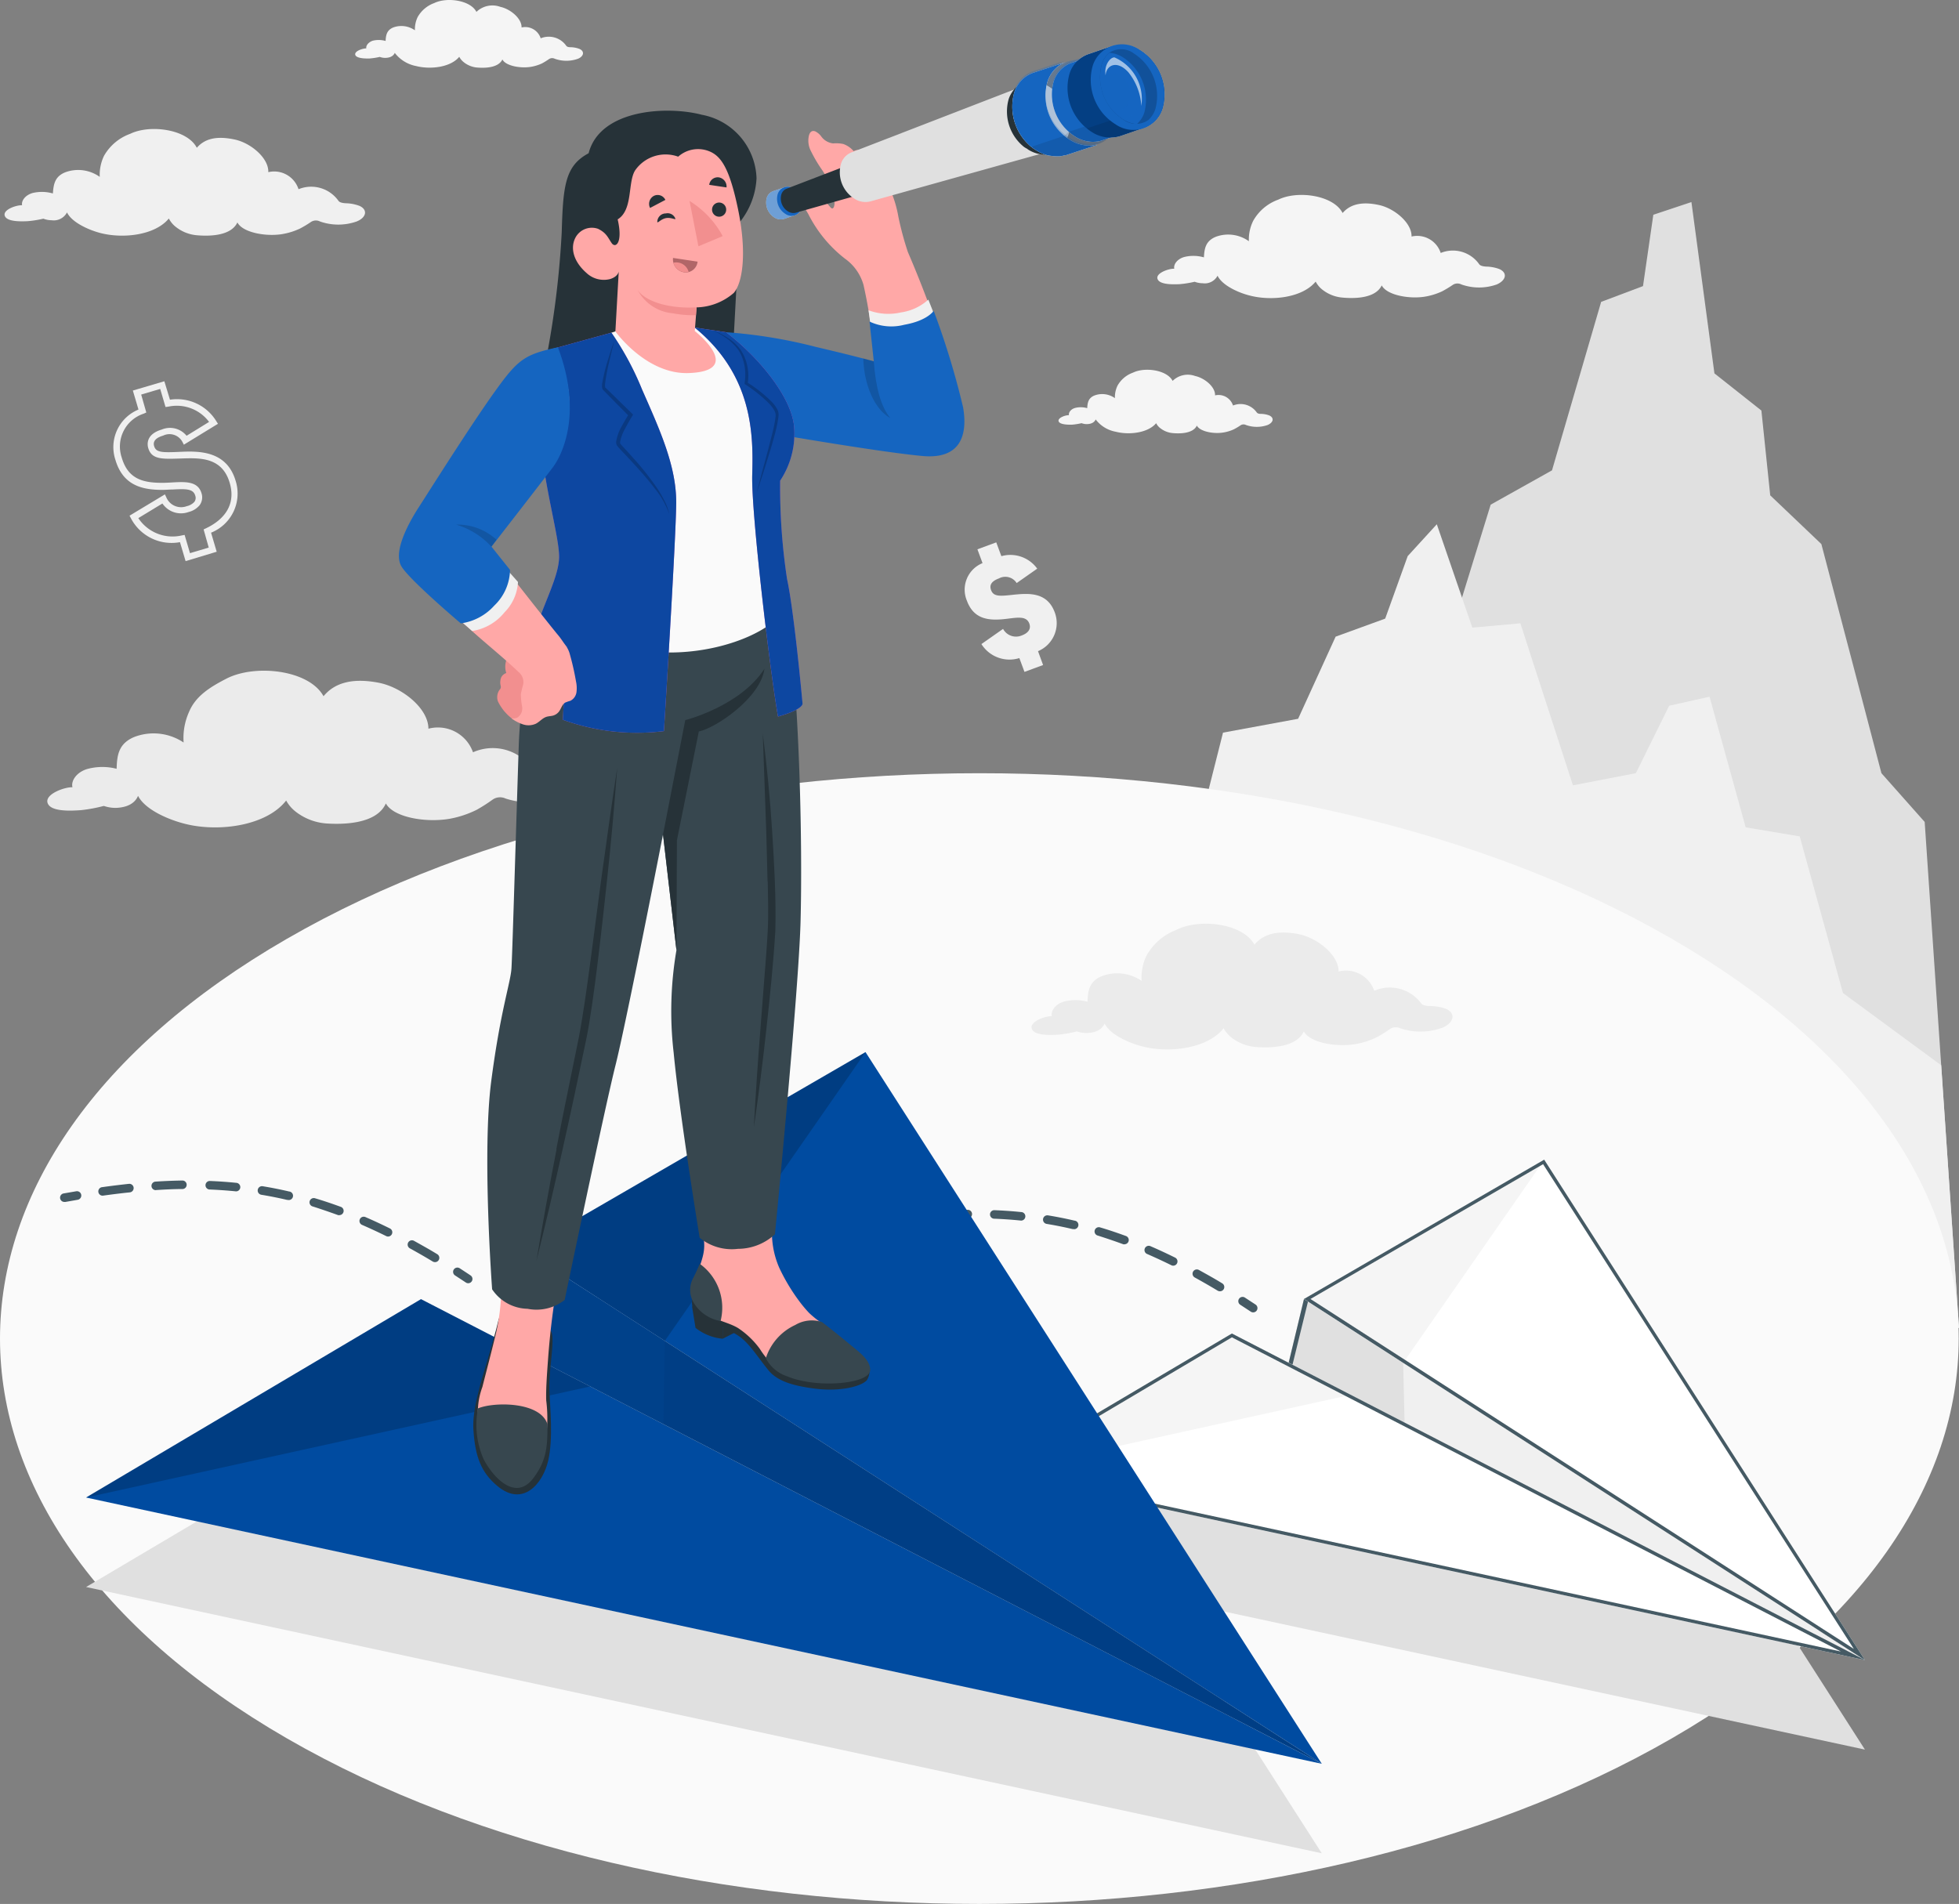 <svg xmlns="http://www.w3.org/2000/svg" width="178.866" height="173.853" viewBox="0 0 178.866 173.853">
  <rect x="0" y="0" width="178.866" height="173.853" fill="#808080" stroke="none"/>
  <g id="Business_vision-amico" data-name="Business vision-amico" transform="translate(-20.225 -33.656)">
    <g id="freepik--Mountains--inject-367" transform="translate(118.013 52.106)">
      <g id="freepik--mountains--inject-367-2" data-name="freepik--mountains--inject-367">
        <path id="Path_13623" data-name="Path 13623" d="M367.275,197.418l-3.133-46.194-3.95-4.452-5.483-20.922-4.67-4.448-.806-7.744-4.289-3.394-2.1-15.644-3.479,1.16-.942,6.515-3.822,1.44-4.487,15.384-5.6,3.133-4.619,14.971-6.071,4.086L295.56,198.014Z" transform="translate(-286.197 -94.62)" fill="#e0e0e0"/>
        <path id="Path_13624" data-name="Path 13624" d="M350.952,219.627l-8.97-6.6-3.946-14.3L333.1,197.9l-3.3-11.928-3.685.825-3.039,6.157-5.748,1.109-4.8-14.792-4.386.393-3.242-9.437-2.658,2.907-2.055,5.709-4.526,1.646-3.425,7.5-6.857,1.265L271.5,244.2l81.079-.6Z" transform="translate(-271.5 -140.805)" fill="#f0f0f0"/>
      </g>
    </g>
    <g id="freepik--Floor--inject-367" transform="translate(20.225 104.26)">
      <path id="freepik--floor--inject-367-2" data-name="freepik--floor--inject-367" d="M46.418,316.764c-34.924-20.159-34.924-52.849,0-73.007s91.536-20.163,126.455,0,34.924,52.849,0,73.007S81.338,336.927,46.418,316.764Z" transform="translate(-20.225 -228.636)" fill="#fafafa"/>
    </g>
    <g id="freepik--Shadows--inject-367" transform="translate(28.084 137.897)">
      <path id="Path_13625" data-name="Path 13625" d="M153.247,380.057l-41.66-64.987L80.38,333.151,71,337.63,40.42,355.742l112.827,24.315" transform="translate(-40.42 -315.07)" fill="#e0e0e0"/>
      <path id="Path_13626" data-name="Path 13626" d="M333.288,386.024,304.007,340.34,282.07,353.05l-6.589,3.148-21.5,12.734,79.308,17.092" transform="translate(-170.87 -330.506)" fill="#e0e0e0"/>
    </g>
    <g id="freepik--Clouds--inject-367" transform="translate(20.64 33.656)">
      <path id="freepik--Cloud--inject-367" d="M53.693,84.494a3.783,3.783,0,0,0-1.276-.237c-.413-.031-.545-.117-.623-.2a3.051,3.051,0,0,0-3.662-1.082,2.335,2.335,0,0,0-2.759-1.557c.047-1.288-1.6-2.67-3.071-2.981s-2.65-.175-3.456.755c-.868-1.689-4.254-2.164-6.087-1.273a4.5,4.5,0,0,0-2.386,2.008,3.977,3.977,0,0,0-.389,1.922,3.4,3.4,0,0,0-3.113-.432c-1.027.389-1.105,1.167-1.167,1.946a3.646,3.646,0,0,0-1.876-.035c-.646.195-1.02.7-.934,1.113-.51-.027-1.732.389-1.592.93.156.607,1.557.545,2.074.525a9.726,9.726,0,0,0,1.459-.23,2.2,2.2,0,0,0,.759.144,1.367,1.367,0,0,0,1.4-.716c.436.911,1.977,1.607,3.071,1.887,2.055.525,4.962.206,6.227-1.331a2.312,2.312,0,0,0,.611.747,3.581,3.581,0,0,0,1.9.778c.844.078,3.113.187,3.748-1.168.451.891,2.467,1.3,4,1.082a6.227,6.227,0,0,0,1.716-.521,9.987,9.987,0,0,0,.985-.592.821.821,0,0,1,.841-.054,5.059,5.059,0,0,0,3.347,0C54.315,85.572,54.494,84.856,53.693,84.494Z" transform="translate(-21.291 -65.698)" fill="#f0f0f0"/>
      <path id="freepik--cloud--inject-367-2" data-name="freepik--cloud--inject-367" d="M322.982,99.717a3.672,3.672,0,0,0-1.23-.226c-.389-.031-.525-.113-.6-.2a2.938,2.938,0,0,0-3.526-1.043,2.257,2.257,0,0,0-2.662-1.5C315,95.506,313.4,94.175,312,93.871s-2.553-.167-3.331.728c-.833-1.627-4.1-2.086-5.869-1.222a4.279,4.279,0,0,0-2.3,1.946,3.847,3.847,0,0,0-.389,1.852,3.246,3.246,0,0,0-2.989-.416c-.992.389-1.07,1.132-1.117,1.891a3.452,3.452,0,0,0-1.806-.031c-.627.183-.985.673-.9,1.07-.494-.027-1.673.389-1.537.9.152.588,1.494.525,2,.51a9.534,9.534,0,0,0,1.4-.222,2.152,2.152,0,0,0,.732.136,1.322,1.322,0,0,0,1.358-.689c.416.88,1.9,1.557,2.958,1.817,1.981.51,4.783.2,6-1.28a2.245,2.245,0,0,0,.591.72,3.406,3.406,0,0,0,1.833.739c.813.078,2.993.183,3.608-1.113.436.86,2.382,1.253,3.857,1.043a6.027,6.027,0,0,0,1.658-.5,10.581,10.581,0,0,0,.949-.572.778.778,0,0,1,.809-.055,4.841,4.841,0,0,0,3.23,0C323.589,100.752,323.76,100.067,322.982,99.717Z" transform="translate(-186.498 -75.149)" fill="#f5f5f5"/>
      <path id="freepik--cloud--inject-367-3" data-name="freepik--cloud--inject-367" d="M78.336,214.007a5.526,5.526,0,0,0-1.868-.288c-.6-.031-.778-.144-.915-.272a4.425,4.425,0,0,0-5.359-1.417,3.394,3.394,0,0,0-4.071-2.152c0-1.872-2.432-3.81-4.588-4.207-2.066-.389-3.853-.144-4.989,1.241-1.323-2.417-6.266-2.965-8.892-1.592-1.51.778-2.786,1.592-3.382,3.012a5.838,5.838,0,0,0-.5,2.806,4.927,4.927,0,0,0-4.518-.5c-1.479.623-1.557,1.751-1.6,2.9a5.223,5.223,0,0,0-2.724.031c-.934.3-1.455,1.059-1.308,1.654-.747-.023-2.506.63-2.277,1.413.253.876,2.277.728,3.032.681a13.991,13.991,0,0,0,2.109-.389,3.258,3.258,0,0,0,1.109.179c1.292-.047,1.821-.615,2.016-1.1.665,1.308,2.938,2.257,4.534,2.615,3,.681,7.215.093,8.99-2.187a3.311,3.311,0,0,0,.918,1.055,5.183,5.183,0,0,0,2.794,1.043c1.226.078,4.522.14,5.39-1.833.7,1.276,3.639,1.782,5.837,1.4a9.236,9.236,0,0,0,2.471-.825,15.36,15.36,0,0,0,1.409-.9,1.192,1.192,0,0,1,1.218-.121,7.267,7.267,0,0,0,4.861-.144C79.285,215.552,79.515,214.5,78.336,214.007Z" transform="translate(-27.422 -143.338)" fill="#ebebeb"/>
      <path id="freepik--cloud--inject-367-4" data-name="freepik--cloud--inject-367" d="M300.054,271.7a4.44,4.44,0,0,0-1.494-.245c-.486-.027-.642-.121-.735-.226a3.561,3.561,0,0,0-4.3-1.167,2.724,2.724,0,0,0-3.257-1.759c.023-1.506-1.946-3.082-3.658-3.417-1.662-.319-3.113-.144-4.024.965-1.047-1.946-5.016-2.432-7.137-1.346a5.233,5.233,0,0,0-2.744,2.4,4.67,4.67,0,0,0-.42,2.253,3.944,3.944,0,0,0-3.631-.432c-1.195.486-1.269,1.4-1.308,2.335a4.17,4.17,0,0,0-2.191,0c-.755.237-1.168.841-1.066,1.319-.6-.023-2.016.491-1.841,1.121.2.7,1.829.6,2.436.568a11.351,11.351,0,0,0,1.7-.3,2.725,2.725,0,0,0,.887.152c1.039-.031,1.471-.483,1.631-.872.525,1.055,2.335,1.833,3.627,2.137,2.413.568,5.8.125,7.242-1.7a2.684,2.684,0,0,0,.736.856,4.152,4.152,0,0,0,2.238.856c.989.074,3.635.148,4.351-1.432.549,1.031,2.911,1.459,4.7,1.168a7.251,7.251,0,0,0,1.992-.646,11.89,11.89,0,0,0,1.14-.712.961.961,0,0,1,.981-.086,5.845,5.845,0,0,0,3.911-.082C300.809,272.945,301,272.1,300.054,271.7Z" transform="translate(-168.466 -179.592)" fill="#ebebeb"/>
      <path id="freepik--cloud--inject-367-5" data-name="freepik--cloud--inject-367" d="M124.031,51.674a2.444,2.444,0,0,0-.809-.152c-.261,0-.342-.07-.389-.128a1.946,1.946,0,0,0-2.335-.685,1.479,1.479,0,0,0-1.747-.988c.031-.813-1.012-1.689-1.946-1.887a2.1,2.1,0,0,0-2.175.463c-.545-1.07-2.693-1.37-3.853-.806a2.845,2.845,0,0,0-1.51,1.273,2.557,2.557,0,0,0-.253,1.214,2.152,2.152,0,0,0-1.946-.272c-.65.253-.7.743-.732,1.245a2.269,2.269,0,0,0-1.168-.023c-.389.125-.646.444-.592.7-.323,0-1.1.245-1.008.588s.981.346,1.311.335a6.313,6.313,0,0,0,.926-.144,1.4,1.4,0,0,0,.479.089c.564,0,.8-.245.891-.455a3.209,3.209,0,0,0,1.946,1.2c1.3.331,3.141.128,3.942-.844a1.5,1.5,0,0,0,.389.475,2.249,2.249,0,0,0,1.175.5c.533.051,1.969.117,2.374-.732.284.564,1.557.821,2.533.685A4.039,4.039,0,0,0,120.622,53a6.847,6.847,0,0,0,.627-.389.521.521,0,0,1,.533-.035,3.148,3.148,0,0,0,2.121,0C124.428,52.359,124.541,51.9,124.031,51.674Z" transform="translate(-71.545 -47.211)" fill="#f5f5f5"/>
      <path id="freepik--cloud--inject-367-6" data-name="freepik--cloud--inject-367" d="M287.808,138.135a2.234,2.234,0,0,0-.759-.14c-.245,0-.323-.07-.37-.121a1.81,1.81,0,0,0-2.175-.642,1.389,1.389,0,0,0-1.638-.926c.027-.778-.95-1.584-1.825-1.771a1.969,1.969,0,0,0-2.051.448c-.514-1-2.526-1.284-3.615-.755a2.624,2.624,0,0,0-1.417,1.191,2.409,2.409,0,0,0-.237,1.14,2,2,0,0,0-1.841-.253c-.611.234-.658.7-.689,1.167a2.09,2.09,0,0,0-1.109-.019c-.389.113-.607.416-.557.662-.3-.019-1.031.23-.946.549s.922.327,1.23.315a5.979,5.979,0,0,0,.868-.136,1.35,1.35,0,0,0,.451.086c.529,0,.751-.23.837-.428a2.954,2.954,0,0,0,1.821,1.121c1.218.315,2.946.125,3.7-.778a1.281,1.281,0,0,0,.366.444,2.129,2.129,0,0,0,1.129.459c.5.047,1.845.109,2.222-.685.268.529,1.467.778,2.378.638a3.6,3.6,0,0,0,1.02-.307,5.65,5.65,0,0,0,.584-.35.494.494,0,0,1,.5-.035,2.969,2.969,0,0,0,1.985,0C288.2,138.777,288.286,138.349,287.808,138.135Z" transform="translate(-172.339 -100.203)" fill="#f5f5f5"/>
    </g>
    <g id="freepik--Symbols--inject-367" transform="translate(30.582 68.466)">
      <g id="freepik--money-icon--inject-367">
        <path id="Path_13627" data-name="Path 13627" d="M53.427,153.087l-.514-1.732a4.187,4.187,0,0,1-4.472-2.168l-.132-.249,3.23-1.946.14.3a1.463,1.463,0,0,0,1.852.778,1.335,1.335,0,0,0,.693-.389.6.6,0,0,0,.082-.58c-.183-.623-.837-.619-2.07-.553-.276,0-.568.027-.872.035-1.743,0-3.619-.3-4.339-2.724a3.709,3.709,0,0,1,2.1-4.612l-.514-1.736,2.876-.848L52,138.349a4.2,4.2,0,0,1,4.222,1.946l.16.253-3.113,1.907-.148-.284a1.335,1.335,0,0,0-1.743-.545c-.677.2-.953.521-.825.957.175.592.712.6,2.382.525s4.234-.132,5.059,2.642a3.846,3.846,0,0,1-2.242,4.74l.514,1.74Zm-.09-2.393.49,1.666,1.712-.51-.467-1.658.23-.109c1.105-.522,2.856-1.755,2.152-4.145s-2.783-2.273-4.46-2.222-2.662.117-2.977-.95c-.086-.288-.245-1.257,1.23-1.693a1.949,1.949,0,0,1,2.269.568l2.055-1.265a3.676,3.676,0,0,0-3.724-1.393l-.253.031-.486-1.65-1.736.514.467,1.638-.234.105a3.158,3.158,0,0,0-2.008,4.016c.572,1.946,1.915,2.312,3.759,2.3.292,0,.576-.02.848-.035,1.206-.066,2.335-.125,2.674.977a1.214,1.214,0,0,1-.179,1.113,1.914,1.914,0,0,1-1,.611,2.047,2.047,0,0,1-2.389-.778l-2.2,1.335a3.745,3.745,0,0,0,3.977,1.58Z" transform="translate(-46.838 -136.66)" fill="#f0f0f0"/>
      </g>
      <g id="freepik--money-icon--inject-367-2" data-name="freepik--money-icon--inject-367" transform="translate(77.719 14.707)">
        <path id="Path_13630" data-name="Path 13630" d="M253.245,184.393l.463,1.265-1.7.627-.467-1.261a3.027,3.027,0,0,1-3.464-1.28l1.977-1.385a1.343,1.343,0,0,0,1.72.592c.564-.21.86-.58.677-1.078-.3-.81-1.288-.494-2.5-.389-1.3.1-2.592-.047-3.2-1.7a2.614,2.614,0,0,1,1.428-3.432l-.467-1.261,1.72-.634.467,1.261a3.022,3.022,0,0,1,3.273,1.14l-1.876,1.315a1.226,1.226,0,0,0-1.627-.42c-.763.28-.852.677-.712,1.059.23.623.813.564,2.074.424,1.335-.128,3.043-.276,3.74,1.611A2.776,2.776,0,0,1,253.245,184.393Z" transform="translate(-246.545 -174.45)" fill="#f0f0f0"/>
      </g>
    </g>
    <g id="freepik--paper-plane-2--inject-367" transform="translate(97.342 139.543)">
      <g id="freepik--paper-plane--inject-367" transform="translate(0 0)">
        <g id="freepik--lines--inject-367" transform="translate(0 4.58)">
          <path id="Path_13690" data-name="Path 13690" d="M312.088,352.91a.39.39,0,0,1-.214-.066l-.973-.638a.39.39,0,0,1,.424-.654l.981.642a.389.389,0,0,1-.218.716Z" transform="translate(-274.789 -343.542)" fill="#455a64"/>
          <path id="Path_13691" data-name="Path 13691" d="M258.251,338.511a.413.413,0,0,1-.2-.055c-.7-.424-1.409-.829-2.094-1.206a.392.392,0,1,1,.389-.681c.7.389,1.409.778,2.121,1.218a.389.389,0,0,1-.2.724Zm-4.257-2.335a.39.39,0,0,1-.171-.043c-.732-.362-1.467-.7-2.187-1.016a.389.389,0,1,1,.307-.712c.732.315,1.479.666,2.222,1.031a.389.389,0,0,1-.171.739Zm-4.46-1.946a.39.39,0,0,1-.132-.023c-.759-.28-1.529-.537-2.281-.778a.389.389,0,1,1,.222-.743c.778.23,1.557.494,2.335.778a.389.389,0,0,1-.136.755Zm-4.65-1.4h-.09c-.778-.183-1.557-.339-2.358-.471a.394.394,0,1,1,.128-.778c.806.132,1.615.292,2.409.479a.392.392,0,1,1-.09.778Zm-16.905-.389a.39.39,0,1,1-.051-.778c.825-.117,1.642-.214,2.424-.3a.391.391,0,1,1,.082.778c-.778.078-1.58.179-2.4.292Zm12.115-.389h-.039c-.778-.078-1.6-.136-2.4-.167a.389.389,0,1,1,0-.778c.821.031,1.646.089,2.448.171a.39.39,0,1,1-.039.778Zm-7.281-.1a.389.389,0,0,1-.023-.778c.829-.054,1.65-.086,2.448-.1a.389.389,0,0,1,0,.778c-.778,0-1.6.043-2.409.093Z" transform="translate(-223.991 -331.07)" fill="#455a64"/>
          <path id="Path_13692" data-name="Path 13692" d="M218.812,334.522a.391.391,0,0,1-.07-.778l1.168-.2a.394.394,0,1,1,.128.778l-1.148.2Z" transform="translate(-218.386 -332.577)" fill="#455a64"/>
        </g>
        <g id="freepik--paper-plane--inject-367-2" data-name="freepik--paper-plane--inject-367" transform="translate(13.852)">
          <path id="Path_13693" data-name="Path 13693" d="M375.185,384.974,323.967,352l-1.4,5.83Z" transform="translate(-295.877 -339.274)" fill="#f0f0f0"/>
          <path id="Path_13694" data-name="Path 13694" d="M333.023,357.83l.132,5.569L322.57,357.83l1.4-5.83Z" transform="translate(-295.877 -339.274)" fill="#e0e0e0"/>
          <path id="Path_13695" data-name="Path 13695" d="M323.967,352l-1.4,5.83.35.179L324.391,352Z" transform="translate(-295.877 -339.274)" fill="#455a64"/>
          <path id="Path_13696" data-name="Path 13696" d="M253.98,372.823l79.308,17.092L275.481,360.09Z" transform="translate(-253.98 -344.216)" fill="#fff"/>
          <path id="Path_13697" data-name="Path 13697" d="M253.98,372.823l32.363-7.13-10.862-5.6Z" transform="translate(-253.98 -344.216)" fill="#f5f5f5"/>
          <path id="Path_13698" data-name="Path 13698" d="M275.5,360.444l55.608,28.689-76.276-16.442L275.5,360.444m0-.35L254,372.823l79.308,17.092L275.494,360.09Z" transform="translate(-253.992 -344.216)" fill="#455a64"/>
          <path id="Path_13699" data-name="Path 13699" d="M377.378,365.024,326.16,332.05,348.1,319.34Z" transform="translate(-298.07 -319.324)" fill="#fff"/>
          <path id="Path_13700" data-name="Path 13700" d="M335.216,337.88,348.1,319.34,326.16,332.05Z" transform="translate(-298.07 -319.324)" fill="#f5f5f5"/>
          <path id="Path_13701" data-name="Path 13701" d="M348,319.728l28.366,44.252-49.615-31.954L348,319.712m.1-.412L326.16,332.026,377.378,365,348.1,319.316Z" transform="translate(-298.07 -319.3)" fill="#455a64"/>
        </g>
      </g>
    </g>
    <g id="freepik--paper-plane-1--inject-367" transform="translate(25.704 129.725)">
      <g id="freepik--paper-plane--inject-367-3" data-name="freepik--paper-plane--inject-367" transform="translate(0 0)">
        <g id="freepik--lines--inject-367-2" data-name="freepik--lines--inject-367" transform="translate(0 11.733)">
          <path id="Path_13702" data-name="Path 13702" d="M127.928,346.07a.39.39,0,0,1-.214-.066l-.973-.638a.39.39,0,1,1,.424-.654c.323.21.65.424.981.646a.389.389,0,0,1-.218.712Z" transform="translate(-90.659 -336.698)" fill="#455a64"/>
          <path id="Path_13703" data-name="Path 13703" d="M74.037,331.665a.417.417,0,0,1-.2-.055c-.7-.424-1.409-.829-2.094-1.206a.392.392,0,1,1,.389-.681c.693.389,1.4.778,2.117,1.218a.39.39,0,0,1-.21.724Zm-4.281-2.335a.388.388,0,0,1-.171-.043c-.732-.362-1.467-.7-2.187-1.016a.389.389,0,1,1,.311-.712c.728.315,1.479.666,2.218,1.031a.39.39,0,0,1-.152.739Zm-4.46-1.946a.389.389,0,0,1-.132-.023c-.778-.28-1.526-.537-2.281-.778a.389.389,0,1,1,.226-.743c.778.23,1.557.494,2.335.778a.389.389,0,0,1-.136.755Zm-4.67-1.4h-.086c-.778-.183-1.557-.338-2.358-.471a.394.394,0,0,1,.125-.778c.806.132,1.615.292,2.409.479a.392.392,0,1,1-.09.778Zm-16.9-.389a.39.39,0,1,1-.054-.778c.829-.117,1.642-.214,2.424-.3a.391.391,0,1,1,.082.778c-.778.078-1.58.179-2.4.292ZM55.84,325.2h0c-.778-.078-1.6-.136-2.4-.167a.39.39,0,0,1,.031-.778c.817.031,1.642.09,2.444.171a.39.39,0,0,1-.035.778Zm-7.281-.109a.389.389,0,1,1-.027-.778c.829-.055,1.65-.086,2.448-.1a.389.389,0,0,1,0,.778c-.778,0-1.6.043-2.409.093Z" transform="translate(-39.804 -324.22)" fill="#455a64"/>
          <path id="Path_13704" data-name="Path 13704" d="M34.7,327.688a.391.391,0,0,1-.078-.774l1.167-.2a.394.394,0,0,1,.128.778l-1.144.2Z" transform="translate(-34.304 -325.739)" fill="#455a64"/>
        </g>
        <g id="freepik--paper-plane--inject-367-4" data-name="freepik--paper-plane--inject-367" transform="translate(2.38)">
          <path id="Path_13705" data-name="Path 13705" d="M40.42,370.152l112.827,24.315L71,352.04Z" transform="translate(-40.42 -329.48)" fill="#004ba0"/>
          <path id="Path_13706" data-name="Path 13706" d="M215.967,359.057,143.1,312.151l31.207-18.081Z" transform="translate(-103.14 -294.07)" fill="#004ba0"/>
          <path id="Path_13707" data-name="Path 13707" d="M40.42,370.152,86.458,360.01,71,352.04Z" transform="translate(-40.42 -329.48)" fill="#00060d" opacity="0.2"/>
          <path id="Path_13708" data-name="Path 13708" d="M155.981,320.44l18.326-26.37L143.1,312.151Z" transform="translate(-103.14 -294.07)" fill="#00060d" opacity="0.2"/>
          <path id="Path_13709" data-name="Path 13709" d="M212.846,387.436,139.979,340.53l-1.989,8.289Z" transform="translate(-100.019 -322.449)" fill="#004ba0"/>
          <path id="Path_13710" data-name="Path 13710" d="M212.846,387.436,139.979,340.53l-1.989,8.289Z" transform="translate(-100.019 -322.449)" fill="#010c19" opacity="0.2"/>
          <path id="Path_13711" data-name="Path 13711" d="M152.86,348.819l-.125,7.608-14.745-7.608,1.989-8.289Z" transform="translate(-100.019 -322.449)" fill="#004ba0" opacity="0.2"/>
        </g>
      </g>
    </g>
    <g id="freepik--Character--inject-367" transform="translate(56.65 37.725)">
      <g id="freepik--character--inject-367-2" data-name="freepik--character--inject-367">
        <g id="freepik--Bottom--inject-367" transform="translate(6.787 47.043)">
          <g id="freepik--bottom--inject-367-2" data-name="freepik--bottom--inject-367">
            <path id="Path_13712" data-name="Path 13712" d="M189.75,359.727l1.327-.677-1.327-.35Z" transform="translate(-166.989 -288.592)" fill="#263238"/>
            <path id="Path_13713" data-name="Path 13713" d="M198.656,357.822s-15.874-6.9-16.053-5.837a1.6,1.6,0,0,0,.019.642l-.043-.058.323,1.989a4.671,4.671,0,0,0,2.467.992v-1.02a8.171,8.171,0,0,1,1.4.72c1.02.658,1.689,1.821,2.783,3.172.8.985,2.195,1.424,4.281,1.689,2.226.28,4.176-.179,4.717-.778A1.649,1.649,0,0,0,198.656,357.822Z" transform="translate(-162.609 -284.421)" fill="#263238"/>
            <path id="Path_13714" data-name="Path 13714" d="M198.248,336.293a19.692,19.692,0,0,0-1.494-1.436c-.677-.584-1.463-1.319-2.308-1.915a8.826,8.826,0,0,1-1.144-.918,11.859,11.859,0,0,1-.778-.915,17.451,17.451,0,0,1-1.946-3.214,8.021,8.021,0,0,1-.63-3.934c.14-3.351.389-4.565.389-6.74l-7.5,1.168c.241,1.2.518,3.892.654,5.258.21,2.082.518,2.277-.261,4.37a6.148,6.148,0,0,0-.592,1.868,2.965,2.965,0,0,0,1.751,2.483c.778.42,1.673.591,2.428,1.039a7.736,7.736,0,0,1,1.993,1.907,7.813,7.813,0,0,0,1.732,1.946,6.894,6.894,0,0,0,2.58.852,13.768,13.768,0,0,0,3.452.121C198.162,338.056,199.372,337.441,198.248,336.293Z" transform="translate(-162.644 -263.254)" fill="#ffa8a7"/>
            <path id="Path_13715" data-name="Path 13715" d="M197.027,351.35c-.685-.564-1.662-1.374-2.837-2.28a2.954,2.954,0,0,0-2.444.264,5.025,5.025,0,0,0-2.689,3.036A3.377,3.377,0,0,0,191,354.02c2.724,1.144,7.558.693,7.585-.56C198.6,352.658,197.864,352.02,197.027,351.35Zm-14.01-7.6s-.152.412-.553,1.226a2.284,2.284,0,0,0,.062,2.417,3.611,3.611,0,0,0,2.4,1.584,4.937,4.937,0,0,0-1.9-5.226Z" transform="translate(-162.346 -279.46)" fill="#37474f"/>
            <path id="Path_13716" data-name="Path 13716" d="M138.348,357.695c.432.724-.2,3.417-.136,5.343.058,1.751.362,4.483-.109,6.522s-2.269,4.281-4.635,2.312c-1.467-1.218-2.043-2.666-2.195-5.184-.109-1.751.638-4.16,1.28-6.293.751-2.491,1.043-3.826,1.043-3.826Z" transform="translate(-131.263 -287.291)" fill="#263238"/>
            <path id="Path_13717" data-name="Path 13717" d="M134.3,326.07c-.253,4.075.167,6.947.144,9.558A18.791,18.791,0,0,1,134,339.15c-.389,1.658-1,3.962-1.269,5.04a6.642,6.642,0,0,0-.16,4.148,2.08,2.08,0,0,0,.163.389c.7,1.409,2.53,2.5,3.113,2.335a1.012,1.012,0,0,0,1.035.389,1.38,1.38,0,0,0,.4-.121,2.023,2.023,0,0,0,1.012-1.261c.035-.113.07-.237.1-.366a13.124,13.124,0,0,0,.163-4.281c-.031-.95.051-2.156.163-3.685a69.714,69.714,0,0,1,1.148-8.608c.428-1.6.961-3.6,1.522-5.732Z" transform="translate(-131.897 -268.66)" fill="#ffa8a7"/>
            <path id="Path_13718" data-name="Path 13718" d="M132.149,377.1c1.475-.615,5.709-.623,6.343,1.452,0,1.946-.035,3.257-1.292,4.919-1.673,2.214-3.752-.206-4.538-1.736A7.788,7.788,0,0,1,132.149,377.1Z" transform="translate(-131.718 -299.609)" fill="#37474f"/>
            <path id="Path_13719" data-name="Path 13719" d="M142.71,178.55a33.275,33.275,0,0,0-5.281,17.018c-.354,11.037-.584,18.941-.662,20.272s-.988,3.752-1.845,10.29.078,19.038.078,19.038a3.99,3.99,0,0,0,3.234,1.778,4.171,4.171,0,0,0,3.39-.809s3.654-17.512,4.639-21.424,4.339-21.081,4.339-21.081l1.226,10.57a32.961,32.961,0,0,0-.253,9.367c.549,5.768,2.374,16.894,2.374,16.894a4.638,4.638,0,0,0,3.5,1.008,4.985,4.985,0,0,0,3.374-1.331s2.152-21.961,2.335-28.475,0-22.786-1.794-32.488Z" transform="translate(-133.278 -178.55)" fill="#37474f"/>
            <path id="Path_13720" data-name="Path 13720" d="M159.67,208.813l-2.031,10.437,1.226,10.57.043-10.033,2-9.935c1.58-.335,5.647-3.086,5.993-5.732C164.7,207.549,159.67,208.813,159.67,208.813Zm-11.753,39.193q-.985,5.059-1.837,10.181,1.249-5.02,2.366-10.072c.755-3.366,1.467-6.725,2.175-10.118s1.526-11.083,1.9-14.512.681-6.865.934-10.305c-.521,3.409-.992,6.826-1.467,10.239s-1.378,11.076-2.051,14.442-1.4,6.76-2.043,10.146ZM167.2,223.559c.027,1.494.078,3,0,4.479s-.2,2.981-.319,4.475L166.534,237q-.358,4.487-.6,8.99.654-4.46,1.14-8.951c.327-2.989.638-5.97.821-8.99.074-3.035-.1-6.028-.288-9.033s-.479-5.993-.86-8.974l.319,9c.035,1.514.089,3.012.117,4.51Z" transform="translate(-140.314 -194.169)" fill="#263238"/>
          </g>
        </g>
        <g id="freepik--Top--inject-367">
          <path id="Path_13721" data-name="Path 13721" d="M150.4,77.066c-2.133,1.14-2.335,2.911-2.456,7.227a84.056,84.056,0,0,1-2.592,16.734l17.9.206.965-17.9a6.909,6.909,0,0,0,1.514-3.981,6.1,6.1,0,0,0-4.993-5.8C157.574,72.719,151.44,73.034,150.4,77.066Z" transform="translate(-133.081 -67.141)" fill="#263238"/>
          <path id="Path_13722" data-name="Path 13722" d="M211.636,102.271A99.524,99.524,0,0,0,207,89a28.023,28.023,0,0,1-.872-3.25,10.6,10.6,0,0,0-1.234-3.432,7.936,7.936,0,0,0-1.922-2.405.739.739,0,0,0-.918-.121,2.226,2.226,0,0,0-.953-.658,3.222,3.222,0,0,0-.93-.054,1.557,1.557,0,0,1-1.105-.669,1.557,1.557,0,0,0-.518-.428c-.346-.128-.51.105-.584.389a2.067,2.067,0,0,0,.113,1.261,13.123,13.123,0,0,0,1,1.743,6.836,6.836,0,0,1,1.226,3.164c0,.218-.089.669-.362.389a8.851,8.851,0,0,0-1.109-1.125,1.872,1.872,0,0,0-1.463-.432.638.638,0,0,0-.412.222c-.132.183-.047.307.062.448a4.282,4.282,0,0,1,.3.479q.284.5.584,1a11.952,11.952,0,0,0,3.347,4.078,4.418,4.418,0,0,1,1.7,2.405,48.247,48.247,0,0,1,1.039,7.126s-.778-.175-5.814-1.389a50.2,50.2,0,0,0-7.884-1.35l3.58,8.523s5.927,1.082,11.776,2C210.114,107.63,212.823,107.513,211.636,102.271Z" transform="translate(-160.532 -70.055)" fill="#ffa8a7"/>
          <path id="Path_13723" data-name="Path 13723" d="M224.222,120.177l-.222-1.7a5.149,5.149,0,0,0,2.965.195,4.68,4.68,0,0,0,2.495-1.168l.56,1.42a8.359,8.359,0,0,1-2.81,1.168A8.256,8.256,0,0,1,224.222,120.177Z" transform="translate(-181.123 -94.215)" fill="#f0f0f0"/>
          <path id="Path_13724" data-name="Path 13724" d="M190.56,122.094a45.442,45.442,0,0,1,8.246,1.354c3.094.72,5.246,1.3,5.246,1.3l-.389-3.627a4.676,4.676,0,0,0,3.176.292c2.133-.377,2.681-1.273,2.681-1.273a72.959,72.959,0,0,1,2.685,8.807c.436,2.537-.222,4.759-3.685,4.452-4.254-.389-15.178-2.308-15.178-2.308Z" transform="translate(-160.696 -95.828)" fill="#1565c0"/>
          <path id="Path_13725" data-name="Path 13725" d="M223.721,131.579c.171,2.362.646,4.141,1.51,5.18-1.479-.809-2.405-3.113-2.471-5.448Z" transform="translate(-180.365 -102.651)" opacity="0.15"/>
          <g id="freepik--Telescope--inject-367" transform="translate(33.528)">
            <path id="Path_13726" data-name="Path 13726" d="M200.628,91.441a.938.938,0,0,0-.592.611,1.611,1.611,0,0,0,.693,1.8,1.051,1.051,0,0,0,.864.136l1.008-.346a.93.93,0,0,0,.592-.611,1.615,1.615,0,0,0-.693-1.8,1.043,1.043,0,0,0-.868-.132Z" transform="translate(-199.976 -78.061)" fill="#fafafa"/>
            <path id="Path_13727" data-name="Path 13727" d="M200.628,91.441a.938.938,0,0,0-.592.611,1.611,1.611,0,0,0,.693,1.8,1.051,1.051,0,0,0,.864.136l1.008-.346a.93.93,0,0,0,.592-.611,1.615,1.615,0,0,0-.693-1.8,1.043,1.043,0,0,0-.868-.132Z" transform="translate(-199.976 -78.061)" fill="#1565c0" opacity="0.606"/>
            <path id="Path_13729" data-name="Path 13729" d="M203.288,93.5a.95.95,0,0,0,1.467-.483,1.615,1.615,0,0,0-.693-1.8.95.95,0,0,0-1.467.483A1.615,1.615,0,0,0,203.288,93.5Z" transform="translate(-201.539 -78.046)" fill="#1565c0"/>
            <path id="Path_13730" data-name="Path 13730" d="M203.975,86.522a.8.8,0,0,0-.51.525,1.385,1.385,0,0,0,.6,1.557.9.9,0,0,0,.739.117l8.46-2.389c.23-.074.323-.642.416-.915a1.385,1.385,0,0,0-.6-1.557c-.253-.156-.7-.549-.922-.475C212.085,83.409,204.029,86.5,203.975,86.522Z" transform="translate(-202.074 -73.371)" fill="#263238"/>
            <g id="freepik--Lens--inject-367" transform="translate(6.721 3.522)">
              <path id="Path_13731" data-name="Path 13731" d="M218.4,73.18a1.63,1.63,0,0,0-1.043,1.078,2.845,2.845,0,0,0,1.222,3.176,1.841,1.841,0,0,0,1.518.237c.156-.047,16.388-4.577,16.536-4.623.467-.152.665-1.327.856-1.884a2.841,2.841,0,0,0-1.222-3.172c-.518-.319-1.436-1.129-1.9-.981C234.208,67.063,218.54,73.13,218.4,73.18Z" transform="translate(-217.247 -66.886)" fill="#e0e0e0"/>
              <path id="Path_13732" data-name="Path 13732" d="M259.176,72.536a2.242,2.242,0,0,0,3.475-1.144,3.814,3.814,0,0,0-1.638-4.257,2.243,2.243,0,0,0-3.475,1.14A3.818,3.818,0,0,0,259.176,72.536Z" transform="translate(-241.76 -66.716)" fill="#e0e0e0"/>
            </g>
            <path id="Path_13733" data-name="Path 13733" d="M258.422,72.327a2.926,2.926,0,0,0,1.537.455h.128l.8-.023h-.167a.7.7,0,0,1-.234-.027,3.391,3.391,0,0,1-1.218-.455,4.24,4.24,0,0,1-.564-.42,4.481,4.481,0,0,1-1.366-4.6,2.817,2.817,0,0,1,.615-1.047l.054-.058a.332.332,0,0,1,.054-.051h0l.117-.1.043-.035-.669.479h0c-.062.043-.121.093-.179.14a2.639,2.639,0,0,0-.739,1.132,4.148,4.148,0,0,0,1.409,4.37l.194.121h.02Z" transform="translate(-234.491 -62.733)" fill="#263238"/>
            <path id="Path_13734" data-name="Path 13734" d="M267.72,68.617a2.8,2.8,0,0,0,4.331-1.424,4.757,4.757,0,0,0-2.043-5.308,2.784,2.784,0,0,0-4.32,1.432A4.746,4.746,0,0,0,267.72,68.617Z" transform="translate(-239.995 -59.926)" fill="#1565c0" opacity="0.239"/>
            <path id="Path_13735" data-name="Path 13735" d="M259.944,69.873a3.631,3.631,0,0,0,.985.424,6.072,6.072,0,0,0,.743.093h.358l.175-.027a2.293,2.293,0,0,0,.292-.07h.09l2.892-.95h-.156a1.509,1.509,0,0,1-.191.035,2.583,2.583,0,0,1-.257.031,3.3,3.3,0,0,1-1.911-.533,3.862,3.862,0,0,1-.506-.362,4.74,4.74,0,0,1-1.537-4.946,2.914,2.914,0,0,1,.961-1.389l.128-.093h0l.128-.082.136-.074a.818.818,0,0,1,.117-.058l.1-.043.1-.039-2.9.95h0l-.132.043a2.778,2.778,0,0,0-1.67,1.786,4.744,4.744,0,0,0,1.346,4.779c.062.058.125.117.2.175A4.453,4.453,0,0,0,259.944,69.873Z" transform="translate(-235.234 -60.186)" fill="#fafafa"/>
            <path id="Path_13736" data-name="Path 13736" d="M273.668,60.034a4.516,4.516,0,0,1,1.946,5.02,2.813,2.813,0,0,1-.8,1.23,2.489,2.489,0,0,1-.833.483h0l-2.413.806-.058.023a2.724,2.724,0,0,1-.354.078,3.008,3.008,0,0,1-2.066-.459,4.521,4.521,0,0,1-1.946-5.02,2.662,2.662,0,0,1,1.292-1.557,2.547,2.547,0,0,1,.3-.132h0l.117-.039,2.366-.778h0A2.923,2.923,0,0,1,273.668,60.034Z" transform="translate(-240.891 -58.823)" fill="#ebebeb"/>
            <path id="Path_13737" data-name="Path 13737" d="M272.571,58.551a2.763,2.763,0,0,0-1.747,1.81,4.757,4.757,0,0,0,2.043,5.312,3.113,3.113,0,0,0,2.541.389c.261-.082,1.926-.665,2.168-.747a2.748,2.748,0,0,0,1.755-1.794,4.757,4.757,0,0,0-2.043-5.312,3.086,3.086,0,0,0-2.557-.389C274.47,57.894,272.813,58.473,272.571,58.551Z" transform="translate(-243.129 -57.686)" fill="#fafafa"/>
            <path id="Path_13738" data-name="Path 13738" d="M259.944,69.873a3.631,3.631,0,0,0,.985.424,6.072,6.072,0,0,0,.743.093h.358l.175-.027a2.293,2.293,0,0,0,.292-.07h.09l2.892-.95h-.156a1.509,1.509,0,0,1-.191.035,2.583,2.583,0,0,1-.257.031,3.3,3.3,0,0,1-1.911-.533,3.862,3.862,0,0,1-.506-.362,4.74,4.74,0,0,1-1.537-4.946,2.914,2.914,0,0,1,.961-1.389l.128-.093h0l.128-.082.136-.074a.818.818,0,0,1,.117-.058l.1-.043.1-.039-2.9.95h0l-.132.043a2.778,2.778,0,0,0-1.67,1.786,4.744,4.744,0,0,0,1.346,4.779c.062.058.125.117.2.175A4.453,4.453,0,0,0,259.944,69.873Z" transform="translate(-235.234 -60.186)" fill="#1565c0"/>
            <path id="Path_13739" data-name="Path 13739" d="M259.944,69.873a3.631,3.631,0,0,0,.985.424,6.072,6.072,0,0,0,.743.093h.358l.175-.027a2.293,2.293,0,0,0,.292-.07h.09l2.892-.95h-.156a1.509,1.509,0,0,1-.191.035,2.583,2.583,0,0,1-.257.031,3.3,3.3,0,0,1-1.911-.533,3.862,3.862,0,0,1-.506-.362,4.74,4.74,0,0,1-1.537-4.946,2.914,2.914,0,0,1,.961-1.389l.128-.093h0l.128-.082.136-.074a.818.818,0,0,1,.117-.058l.1-.043.1-.039-2.9.95h0l-.132.043a2.778,2.778,0,0,0-1.67,1.786,4.744,4.744,0,0,0,1.346,4.779c.062.058.125.117.2.175A4.453,4.453,0,0,0,259.944,69.873Z" transform="translate(-235.234 -60.341)" fill="#1565c0" opacity="0.25"/>
            <path id="Path_13740" data-name="Path 13740" d="M273.668,60.034a4.516,4.516,0,0,1,1.946,5.02,2.813,2.813,0,0,1-.8,1.23,2.489,2.489,0,0,1-.833.483h0l-2.413.806-.058.023a2.724,2.724,0,0,1-.354.078,3.008,3.008,0,0,1-2.066-.459,4.521,4.521,0,0,1-1.946-5.02,2.662,2.662,0,0,1,1.292-1.557,2.547,2.547,0,0,1,.3-.132h0l.117-.039,2.366-.778h0A2.923,2.923,0,0,1,273.668,60.034Z" transform="translate(-240.891 -58.823)" fill="#1565c0"/>
            <path id="Path_13741" data-name="Path 13741" d="M273.668,60.034a4.516,4.516,0,0,1,1.946,5.02,2.813,2.813,0,0,1-.8,1.23,2.489,2.489,0,0,1-.833.483h0l-2.413.806-.058.023a2.724,2.724,0,0,1-.354.078,3.008,3.008,0,0,1-2.066-.459,4.521,4.521,0,0,1-1.946-5.02,2.662,2.662,0,0,1,1.292-1.557,2.547,2.547,0,0,1,.3-.132h0l.117-.039,2.366-.778h0A2.923,2.923,0,0,1,273.668,60.034Z" transform="translate(-240.891 -58.978)" fill="#1565c0" opacity="0.239"/>
            <path id="Path_13742" data-name="Path 13742" d="M272.571,58.551a2.763,2.763,0,0,0-1.747,1.81,4.757,4.757,0,0,0,2.043,5.312,3.113,3.113,0,0,0,2.541.389c.261-.082,1.926-.665,2.168-.747a2.748,2.748,0,0,0,1.755-1.794,4.757,4.757,0,0,0-2.043-5.312,3.086,3.086,0,0,0-2.557-.389C274.47,57.894,272.813,58.473,272.571,58.551Z" transform="translate(-243.129 -57.686)" fill="#043f83"/>
            <path id="Path_13744" data-name="Path 13744" d="M278.317,64.922a2.8,2.8,0,0,0,4.335-1.42,4.763,4.763,0,0,0-2.043-5.312,2.8,2.8,0,0,0-4.335,1.42A4.757,4.757,0,0,0,278.317,64.922Z" transform="translate(-246.459 -57.667)" fill="#1565c0"/>
            <path id="Path_13745" data-name="Path 13745" d="M282.681,65.2a1.964,1.964,0,0,1-2.308-.054,4.6,4.6,0,0,1-1.946-5.04,2.335,2.335,0,0,1,.65-1.027,1.97,1.97,0,0,1,2.308.058,4.6,4.6,0,0,1,1.946,5.036A2.335,2.335,0,0,1,282.681,65.2Z" transform="translate(-247.787 -58.307)" opacity="0.2"/>
            <path id="Path_13746" data-name="Path 13746" d="M280.376,60.01a2.779,2.779,0,0,0-1.257-.42l-.027.023a2.334,2.334,0,0,0-.65,1.027,4.572,4.572,0,0,0,1.946,5.04,2.79,2.79,0,0,0,1.253.42l.031-.023a2.38,2.38,0,0,0,.65-1.027A4.606,4.606,0,0,0,280.376,60.01Z" transform="translate(-247.793 -58.842)" fill="#1565c1"/>
            <path id="Path_13748" data-name="Path 13748" d="M278.42,62.192a4.616,4.616,0,0,0,1.946,4.97h0a1.829,1.829,0,0,0,1.366-1.261,3.179,3.179,0,0,0-1.366-3.541A2,2,0,0,0,278.42,62.192Z" transform="translate(-247.795 -60.323)" fill="#1565c0" opacity="0.1"/>
            <path id="Path_13749" data-name="Path 13749" d="M278.31,65.1a4.884,4.884,0,0,0,.977,2.483A1.168,1.168,0,0,0,281,66.886a2.047,2.047,0,0,0-.868-2.269,1.2,1.2,0,0,0-1.825.479Z" transform="translate(-247.825 -61.763)" fill="#1565c0" opacity="0.2"/>
            <path id="Path_13750" data-name="Path 13750" d="M279.576,62.318c-.163-.946.432-1.658.81-1.638a4.156,4.156,0,0,1,2.452,4.433,5.394,5.394,0,0,0-1.187-3.082C280.592,60.878,279.635,61.4,279.576,62.318Z" transform="translate(-248.582 -59.507)" fill="#fff" opacity="0.6"/>
            <path id="Path_13751" data-name="Path 13751" d="M262.19,77.9h0l3-1h0l.389-.358,1.471-.49.2.175,2.144-.716a3.884,3.884,0,0,0,.447.315l.167.1a3.313,3.313,0,0,0,1.428.42,2.726,2.726,0,0,0,.88-.093H272.3c-.467.16-1.8.627-2.031.7a2.686,2.686,0,0,1-.887.113l-.171.058a2.573,2.573,0,0,1-1.168.592h.191l-2.891.95h-.089a2.3,2.3,0,0,1-.292.07l-.175.027a1.835,1.835,0,0,1-.358,0,6.075,6.075,0,0,1-.743-.093h0a3.4,3.4,0,0,1-.739-.284,2.569,2.569,0,0,1-.245-.136A4.453,4.453,0,0,1,262.19,77.9Z" transform="translate(-237.978 -68.566)" opacity="0.1"/>
          </g>
          <path id="freepik--Chest--inject-367" d="M148.738,149c.23-1.681,1.4-1.946.833-5.935-.284-1.985-1.28-7.118-1.28-7.118s3.413-2.631,2.335-10.305l3.67-1.479,2-.7,5.6.234,2.872.778A22.653,22.653,0,0,1,169,128.7c2.094,2.958,2.471,6.227.331,8.643-.023.475.062,7.783.615,9.57a3.45,3.45,0,0,1,.054,2.619C167.927,152.924,155.715,156.36,148.738,149Z" transform="translate(-134.876 -97.856)" fill="#fafafa"/>
          <path id="Path_13752" data-name="Path 13752" d="M183.2,124.06l2.864.428c2.751,2.078,6.028,5.837,6.227,8.721a7.783,7.783,0,0,1-1.284,4.837,55.828,55.828,0,0,0,.63,8.97c.669,3.1,1.417,11.4,1.417,11.4s.058.518-2.242,1.167c-.708-3.977-2.452-18.571-2.354-22.073S188.6,128.473,183.2,124.06Z" transform="translate(-156.201 -98.222)" fill="#ba68c8"/>
          <path id="Path_13753" data-name="Path 13753" d="M183.2,124.06l2.864.428c2.751,2.078,6.028,5.837,6.227,8.721a7.783,7.783,0,0,1-1.284,4.837,55.828,55.828,0,0,0,.63,8.97c.669,3.1,1.417,11.4,1.417,11.4s.058.518-2.242,1.167c-.708-3.977-2.452-18.571-2.354-22.073S188.6,128.473,183.2,124.06Z" transform="translate(-156.201 -98.222)" fill="#0d47a1"/>
          <path id="Path_13754" data-name="Path 13754" d="M191.4,139.519c.226-.93.475-1.852.728-2.775s.494-1.849.724-2.771a11.042,11.042,0,0,0,.265-1.389c.07-.44-.241-.806-.553-1.168a13.148,13.148,0,0,0-2.2-1.775l-.074-.047v-.086a4.537,4.537,0,0,0,0-1.522,3.891,3.891,0,0,0-.525-1.428,4.526,4.526,0,0,0-1.078-1.1,7.106,7.106,0,0,0-1.35-.778,6.462,6.462,0,0,1,1.424.708,4.247,4.247,0,0,1,1.168,1.09,4.13,4.13,0,0,1,.611,1.483,4.5,4.5,0,0,1,.031,1.615l-.058-.136a12.643,12.643,0,0,1,2.273,1.8,3.166,3.166,0,0,1,.448.6.916.916,0,0,1,.086.175.629.629,0,0,1,.058.195,1.255,1.255,0,0,1,0,.389,11.383,11.383,0,0,1-.284,1.424c-.233.93-.529,1.845-.809,2.759S191.7,138.608,191.4,139.519Z" transform="translate(-158.73 -98.601)" opacity="0.2"/>
          <path id="Path_13755" data-name="Path 13755" d="M150.168,125.27a26.96,26.96,0,0,1,2.8,5.2c1.6,3.639,3.133,6.962,3.113,10.34s-1.121,20.84-1.121,20.84a19.924,19.924,0,0,1-9.227-1.035l.358-6.764-1.662,6.445a11.882,11.882,0,0,1-2.872-1.452c1.144-7.032,3.7-10.371,3.829-12.967.086-1.782-1.428-6.725-1.716-11.181a34.188,34.188,0,0,1,.533-7.783Z" transform="translate(-130.766 -98.961)" fill="#ba68c8"/>
          <path id="Path_13756" data-name="Path 13756" d="M150.168,125.27a26.96,26.96,0,0,1,2.8,5.2c1.6,3.639,3.133,6.962,3.113,10.34s-1.121,20.84-1.121,20.84a19.924,19.924,0,0,1-9.227-1.035l.358-6.764-1.662,6.445a11.882,11.882,0,0,1-2.872-1.452c1.144-7.032,3.7-10.371,3.829-12.967.086-1.782-1.428-6.725-1.716-11.181a34.188,34.188,0,0,1,.533-7.783Z" transform="translate(-130.766 -98.961)" fill="#0d47a1"/>
          <path id="Path_13757" data-name="Path 13757" d="M167.588,142.97a7.784,7.784,0,0,0-1.331-2.335c-.545-.72-1.14-1.4-1.747-2.063-.3-.335-.611-.665-.918-.992l-.467-.494c-.078-.09-.156-.163-.233-.265a.45.45,0,0,1-.062-.078.774.774,0,0,1-.058-.128.929.929,0,0,1-.023-.226,4.059,4.059,0,0,1,.471-1.347c.214-.389.448-.8.7-1.191l.023.226-1.385-1.4-.689-.7-.171-.179-.086-.089a.666.666,0,0,1-.117-.14.778.778,0,0,1-.035-.311.826.826,0,0,1,.027-.257,15.243,15.243,0,0,1,.471-1.946c.195-.634.389-1.261.619-1.884-.156.642-.319,1.28-.463,1.922a17.827,17.827,0,0,0-.366,1.926,1.282,1.282,0,0,0,0,.413c-.023-.031,0,.019.047.043l.09.086.179.171.712.693,1.42,1.389.1.1-.078.128c-.237.389-.459.778-.662,1.167a4.017,4.017,0,0,0-.447,1.195.772.772,0,0,0,0,.105.043.043,0,0,1,0,.027s.027.039.043.058c.058.078.14.163.214.245l.459.5c.3.335.607.669.907,1.012a27.236,27.236,0,0,1,1.673,2.156,10.759,10.759,0,0,1,.7,1.167,4.876,4.876,0,0,1,.486,1.3Z" transform="translate(-142.916 -100.122)" opacity="0.2"/>
          <g id="freepik--Head--inject-367" transform="translate(15.891 9.539)">
            <g id="freepik--head--inject-367-2" data-name="freepik--head--inject-367">
              <g id="freepik--head--inject-367-3" data-name="freepik--head--inject-367">
                <path id="Path_13758" data-name="Path 13758" d="M158.043,94.053a2.308,2.308,0,0,1-2.152-.556c-1.222-1.074-1.463-2.281-1.047-3.152a1.694,1.694,0,0,1,2.094-.883c.771.374.891.778,1.245,1.3s1.051,0,.553-2.16c1.417-.872.9-3.351,1.588-4.464a3.38,3.38,0,0,1,3.938-1.261,2.724,2.724,0,0,1,2.818-.5c1.066.424,1.86,1.483,2.654,5.335.809,3.927.42,6.651-.389,7.6a5.375,5.375,0,0,1-3.4,1.327l-.167,2.16s4.643,3.639-.541,3.837c-3.892.148-6.709-3.8-6.709-3.8l.307-5.491S158.8,93.819,158.043,94.053Z" transform="translate(-154.656 -82.179)" fill="#ffa8a7"/>
              </g>
              <path id="Path_13759" data-name="Path 13759" d="M174.009,93.411l-1.4.736a.829.829,0,0,1,.342-1.1.778.778,0,0,1,1.055.362Z" transform="translate(-165.571 -88.767)" fill="#263238"/>
              <path id="Path_13760" data-name="Path 13760" d="M188.2,89.737l-1.58-.237a.778.778,0,0,1,.88-.681A.845.845,0,0,1,188.2,89.737Z" transform="translate(-174.181 -86.23)" fill="#263238"/>
              <path id="Path_13761" data-name="Path 13761" d="M178.118,107.73l2.242.339a1.09,1.09,0,0,1-1.249.973A1.2,1.2,0,0,1,178.118,107.73Z" transform="translate(-168.983 -97.786)" fill="#b16668"/>
              <path id="Path_13762" data-name="Path 13762" d="M179.6,109.643a1.167,1.167,0,0,0-1.168-.864,1.084,1.084,0,0,0-.226.027,1.191,1.191,0,0,0,.957.86A1.07,1.07,0,0,0,179.6,109.643Z" transform="translate(-169.043 -98.427)" fill="#f28f8f"/>
              <path id="Path_13763" data-name="Path 13763" d="M188.5,95.083a.646.646,0,1,1-.872-.269A.646.646,0,0,1,188.5,95.083Z" transform="translate(-174.586 -89.853)" fill="#263238"/>
              <path id="Path_13764" data-name="Path 13764" d="M176.087,97.745c.051.128-.389-.125-.813-.062-.56.078-.887.627-.833.272a.778.778,0,0,1,.778-.693A.751.751,0,0,1,176.087,97.745Z" transform="translate(-166.737 -91.382)" fill="#263238"/>
              <path id="Path_13765" data-name="Path 13765" d="M182,94.36l.81,4.141,2.218-.93A8.546,8.546,0,0,0,182,94.36Z" transform="translate(-171.358 -89.62)" fill="#f28f8f"/>
            </g>
            <path id="Path_13766" data-name="Path 13766" d="M175.217,116.867c-2.02.148-4.495-.342-5.367-1.557a4.034,4.034,0,0,0,3.226,2.109,9.337,9.337,0,0,0,2.086.167Z" transform="translate(-163.937 -102.417)" fill="#f28f8f"/>
          </g>
          <g id="freepik--Arm--inject-367" transform="translate(0 27.64)">
            <path id="Path_13767" data-name="Path 13767" d="M138.189,206.587a4.345,4.345,0,0,1-1.253-1.557,1.167,1.167,0,0,1,.14-1.023.533.533,0,0,0,.121-.187.486.486,0,0,0,0-.183,1.261,1.261,0,0,1,.035-.759.779.779,0,0,1,.475-.42,1.837,1.837,0,0,1,0-1.168c.14-.436.584-.778.887-.311a4.154,4.154,0,0,1,.358.751,8.8,8.8,0,0,1,.475,2.024c.09.716.3,2.751-.809,2.872C138.5,206.645,138.255,206.657,138.189,206.587Z" transform="translate(-127.904 -172.71)" fill="#f28f8f"/>
            <path id="Path_13768" data-name="Path 13768" d="M128.76,130.49c-4.281.9-4.67,2.257-7.161,5.837a96.394,96.394,0,0,0-6.347,10.181c-.942,2.14-1.136,2.962,1.168,5.172,1.195,1.14,2.856,2.491,4.549,4.024,1.339,1.206,2.942,2.487,4.238,3.736a1.167,1.167,0,0,1,.42,1.168,8.517,8.517,0,0,0-.206.868,7.085,7.085,0,0,0,.117,1.136,1,1,0,0,1-.432.992,1.063,1.063,0,0,1-.541.074,3.863,3.863,0,0,0,1.059.549,1.619,1.619,0,0,0,1.167-.062c.342-.175.6-.514.969-.63.2-.066.416-.058.615-.117a1.047,1.047,0,0,0,.525-.358c.206-.272.284-.658.58-.829a3.822,3.822,0,0,1,.463-.16,1.035,1.035,0,0,0,.557-.778,2.846,2.846,0,0,0-.043-.992,24.216,24.216,0,0,0-.6-2.615,2.56,2.56,0,0,0-.44-.8c-.206-.284-.389-.58-.63-.852-1.514-1.849-6.32-8.017-6.32-8.017l5.308-6.958A9.92,9.92,0,0,0,128.76,130.49Z" transform="translate(-114.291 -129.789)" fill="#ffa8a7"/>
            <path id="Path_13769" data-name="Path 13769" d="M128.517,175.48a5.724,5.724,0,0,1-4.047,1.424,4.281,4.281,0,0,0,4.487-.868Z" transform="translate(-120.326 -157.271)" fill="#f28f8f"/>
            <path id="Path_13770" data-name="Path 13770" d="M127.92,184.715l1.2,1.047a4.693,4.693,0,0,0,2.95-1.7,4.253,4.253,0,0,0,1.234-2.775l-1.4-1.58Z" transform="translate(-122.434 -159.855)" fill="#f0f0f0"/>
            <path id="Path_13771" data-name="Path 13771" d="M128.337,128.69c-3.071.673-3.643,1.082-5.837,4.156s-5.9,8.951-6.865,10.449-2.4,4.133-1.557,5.448,5.394,5.16,5.394,5.16a5,5,0,0,0,3.055-1.623,4.619,4.619,0,0,0,1.44-3.261l-1.693-2.121s4.736-6.1,5.592-7.231S130.626,134.73,128.337,128.69Z" transform="translate(-113.823 -128.69)" fill="#1565c0"/>
            <path id="Path_13772" data-name="Path 13772" d="M130.465,172.269a7.128,7.128,0,0,0-3.215-2.008,5.221,5.221,0,0,1,3.678,1.378Z" transform="translate(-122.024 -154.064)" opacity="0.15"/>
          </g>
        </g>
      </g>
    </g>
  </g>
</svg>

